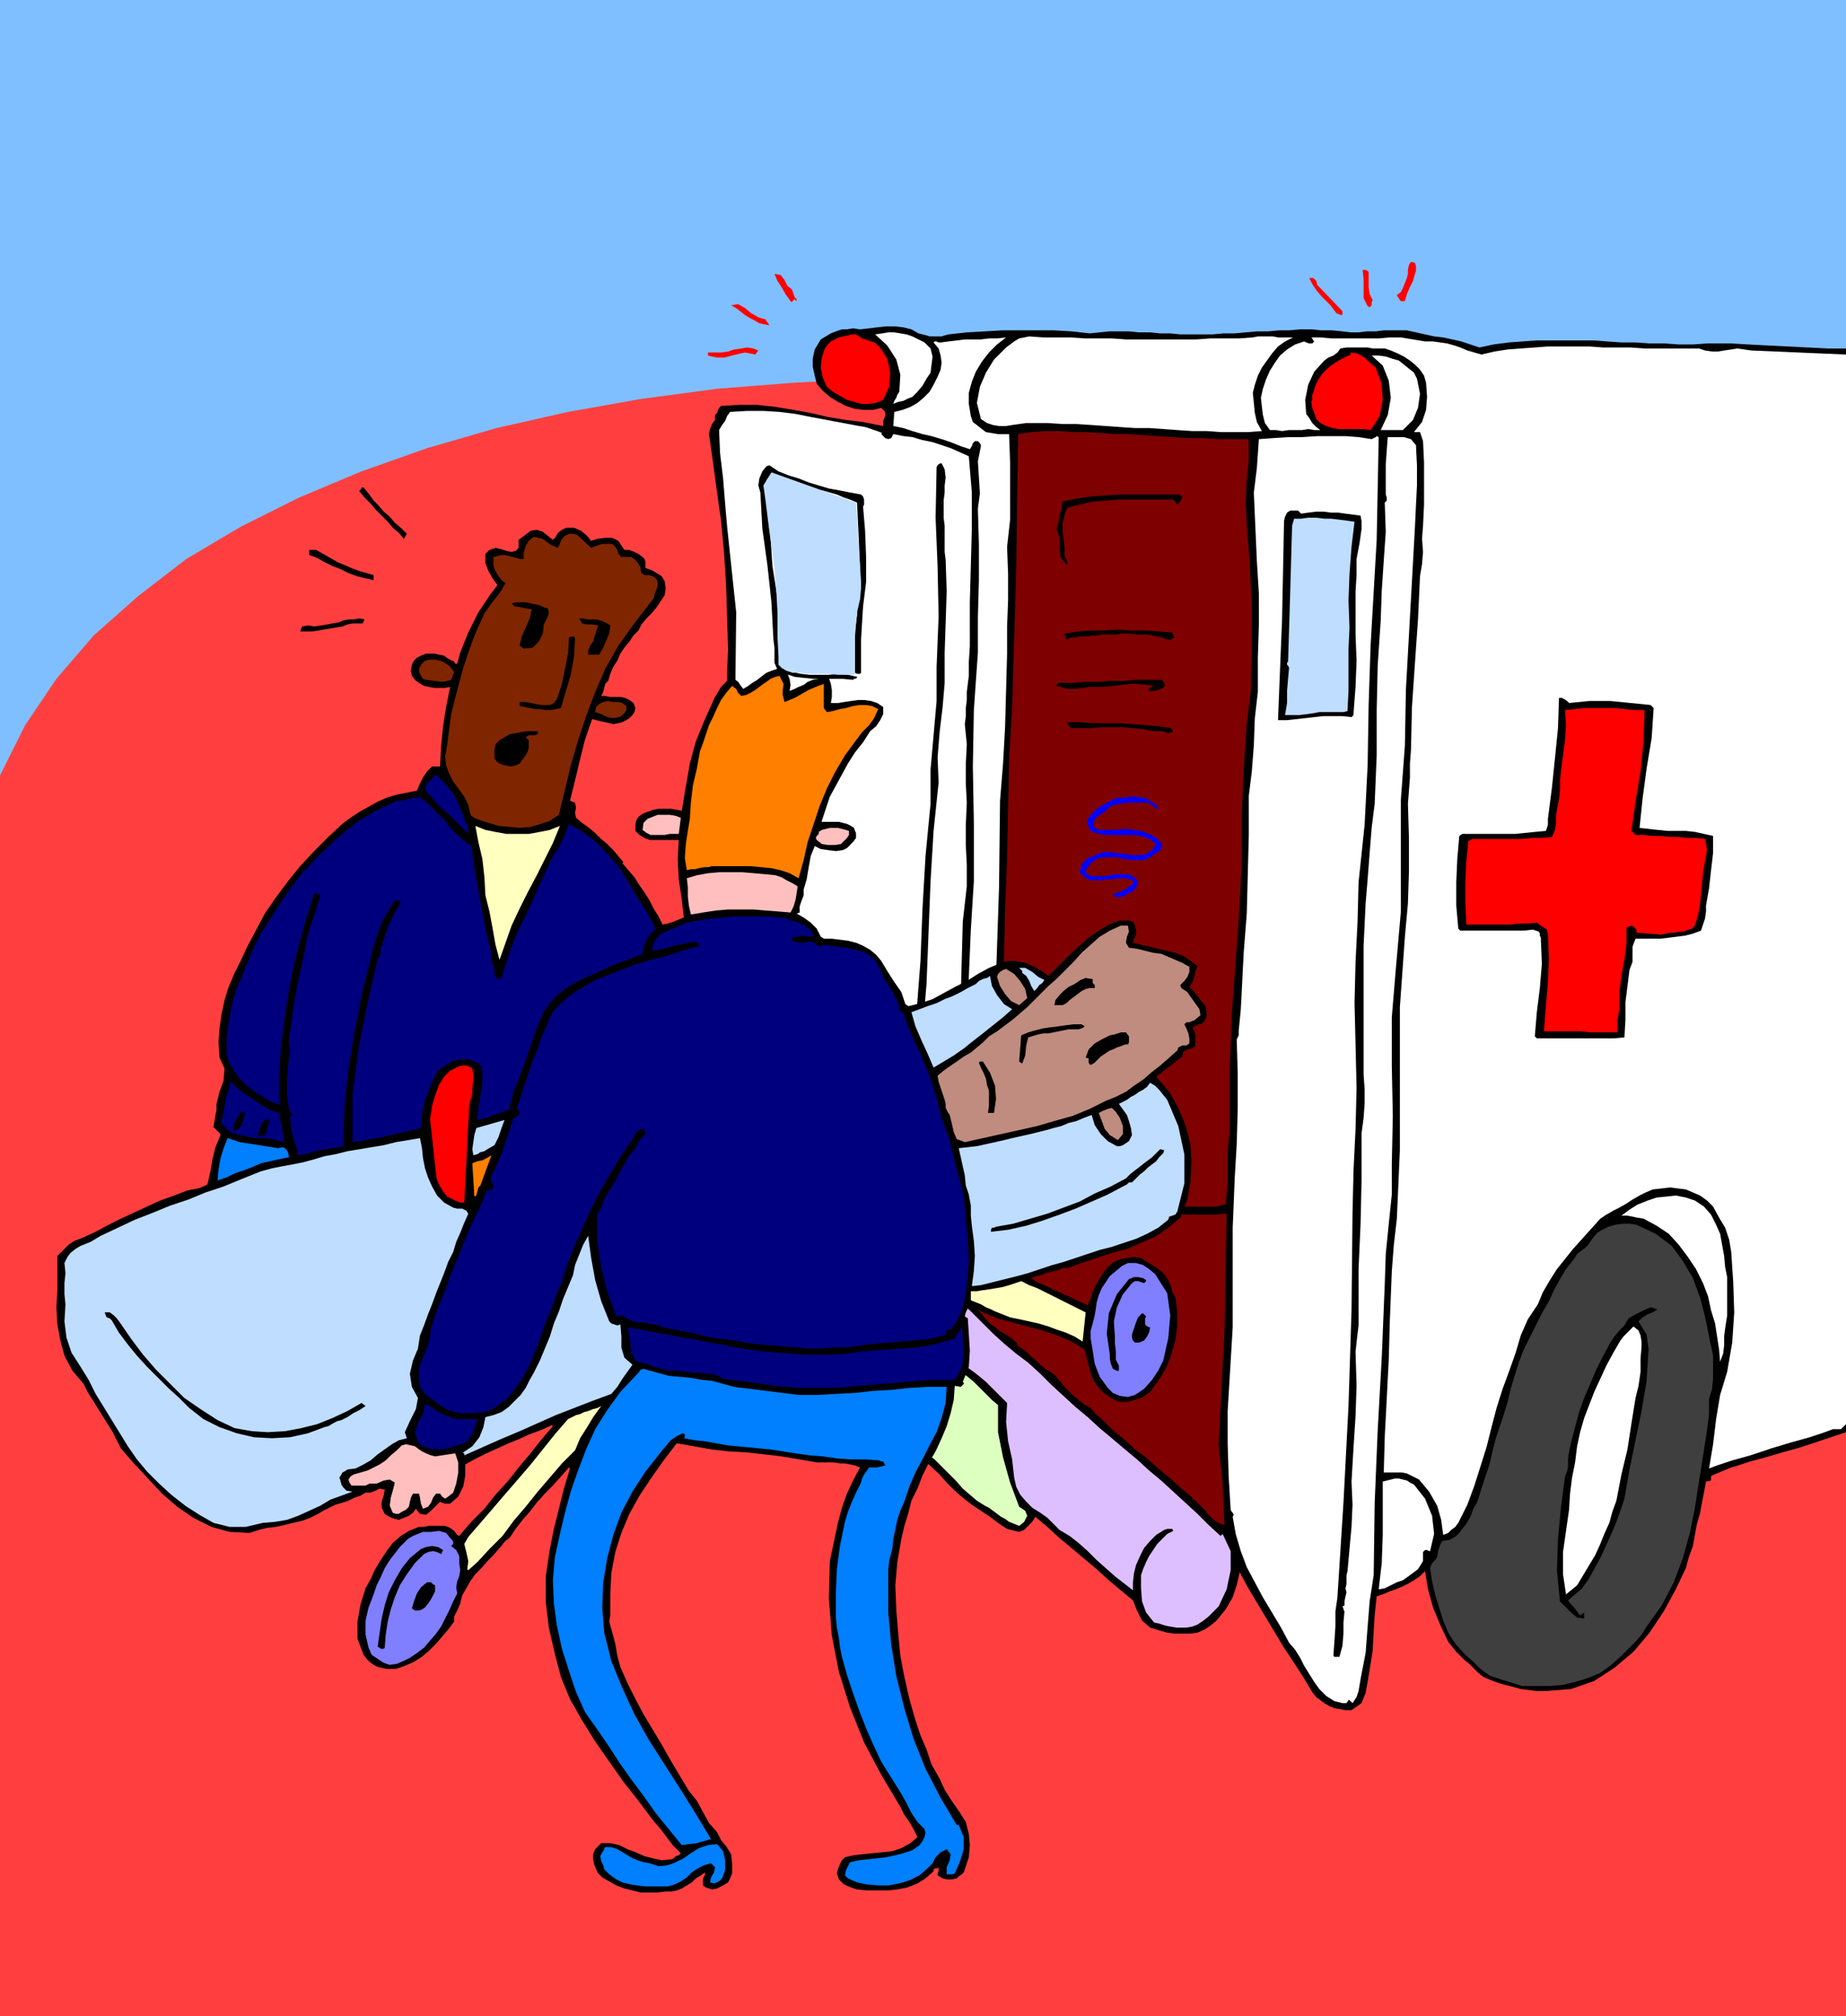 <svg xmlns="http://www.w3.org/2000/svg" width="1.833in" height="2.002in" fill-rule="evenodd" stroke-linecap="round" preserveAspectRatio="none" viewBox="0 0 1833 2002"><style>.brush0{fill:#fff}.pen1{stroke:none}.brush4{fill:#000}.brush6{fill:red}.brush7{fill:#bfddff}.brush11{fill:#bf8c7f}.brush12{fill:#7f7fff}.brush14{fill:#ffffbf}.brush15{fill:#00007f}.brush16{fill:#007fff}.brush17{fill:#ff7f00}.brush18{fill:#ffbfbf}.brush19{fill:#7f2600}</style><path d="M1833 2002V0H0v2002h1833z" class="pen1" style="fill:#7fbfff"/><path d="M1833 2002V770l-18-46-26-43-32-40-38-37-44-35-50-32-54-29-59-27-62-23-66-21-69-17-71-15-74-12-75-9-76-5-77-3h-77l-77 4-76 6-75 10-73 13-71 16-69 20-65 23-62 26-58 29-54 32-48 37-44 39-37 43-31 46-25 50v1232h1833z" class="pen1" style="fill:#ff3f3f"/><path d="M1833 346h-18l-20-1-20-1-20-1-19-1-17-1h-24l-14 1h-14l-14-1h-15l-14-1h-14l-14-1-14-1h-56l-14 1-14 1-15 2-14 3-9-3-9-3-9-2-9-2-9-1-9-2-9-2-9-2h-23l-8 1h-9l-8 1h-8l-8-1-10-1h-11l-10-1h-11l-11 1h-10l-11 1h-11l-11 1-11 1h-11l-11 1h-32l-10-1h-10l-10-1h-11l-10-1h-20l-9 1-10 1-18-2-17-1h-52l-17 1-18 1-18 2-4 1-3 1h-12l-3-1-4-1-4-1-7-4-8-2-9-1h-8l-9 1-8 1-9 1-7-1-6 1h-5l-6 2-5 2-5 3-5 3-3 5-3 5-2 9v8l2 9 2 8 6 7 7 6 8 5 8 4 9 3 9 1h9l8-2 4 4v4l-2 5v5l-5-1-5-1-5-1-5-1-17-2-18-3-17-4-17-3-18-3-18-2h-18l-18 1-2 2-1 2-1 3-2 2v5l-3 4-2 5-1 5 3 21 3 22 3 22 3 21 3 32 2 32 1 32 1 32-1 21v42l-1 20-1 47-1 46 1 45 3 45v64l1 66v66l-4 64 2 3 2 2 1 3 1 3 2 4 3 3 4 2 4 1h28l14 1 15 1 14 1h14l14 1 14 1v3l-4-2h-5l-4 2-4 3-7 4-4 8-3 9-3 8-1 11v11l2 11 2 11 4 11 5 10 7 10 8 8 5 5 6 5 6 5 6 4 6 4 7 4 6 4 6 4 1 22 1 22 3 21 4 20 31 29 7 8 8 8 8 7 9 7 9 6 9 6 8 6 9 6 12 3 5-2 4-4 4-4 3-5 12 10 12 11 12 10 13 11 12 10 12 11 12 10 12 10 4 10 5 10 8 7 10 3 7 2 7 1h16l7-1 7-3 6-4 6-5 9-11 7-12 4-12 3-13 8 15 9 15 9 15 9 15 9 15 10 15 9 14 9 15 4 5 4 3 4 3 5 3 5 2 6 1 5 1h6l10-7 4-10 2-11 2-12 3-19 1-18 1-17 2-19 6-2 7-3 6-2 7-3 6-3 5-3 6-4 5-5 3 18 5 18 7 17 8 17 4 5 4 5 4 4 4 4 5 4 4 4 5 5 5 4 7 3 8 3 7 2 8 2 7 2 8 1 8 1h9l25-2 23-8 20-13 19-16 16-19 14-21 12-22 10-21 3-11 4-11 2-11 2-11 3-10 2-11 2-10 2-11 5-1v-4l1-1 19-8 7-2 12-4 15-4 17-5 18-5 18-6 15-5 12-4V346z" class="pen1 brush4"/><path d="m1833 352-94-4-7-1-7-1-6 1-7 1-6 1h-6l-7-1-6-2h-54l-14-1h-27l-14-1h-41l-13 1-14 1-13 1-13 2-13 3-7-2-7-2-7-3-6-2-7-2-7-1-7-1h-8l-6-1-6-1-6-1-6-1h-11l-11 1h-47l-11-1h-10 1l1 1 1 2 1 1-2 2h-3l-3-1-2-1-9 3-8 5-7 6-5 7-5 8-4 9-3 9-2 9 1 9 1 8 2 8 5 7h6l6 1 7-1h13l6-1 6 1h6l-4-3-4-4-3-5-3-4-1-14 3-15 6-13 10-11 4-3 5-2 4-3 3-4 6-1h21l5 1h12l6 2 7 3 6 3 6 4 5 4 5 5 4 6 2 7 1 14-1 13-4 12-8 10h6l1 3 1 3 1 3 1 21v42l-1 21-1 13 1 13-1 12-2 12-2 43-3 43-3 44-1 43-1 13v14l-1 13-1 13 1 34v33l-1 32-3 33-5 70v142l-3 68-3 26-2 26-1 25-1 25-1 37-2 39-2 38-1 36h18l5 1 4 2 4 2 4 2 10 12 8 14 4 14 2 15 5-2 3-3 4-3 3-4 9-18 7-19 6-19 6-19 5-20 5-19 6-19 7-19 6-17 5-17 7-16 10-15 5-12 7-12 7-11 8-10 8-10 9-10 9-10 9-10 6-4 7-4 6-3 7-4 6-4 7-4 6-3 7-3 9-1 8-1 8 1 8 1 7 3 7 3 7 5 6 6 6 11 6 10 4 12 2 12 2 30 1 30-2 30-5 29-7 23-4 24-3 25-4 24 8-3 15-5 18-5 21-7 20-6 18-5 15-5 8-3h8l1-1 2-2 1-1 1-1V352z" class="pen1 brush0"/><path d="m1713 1319-1 8v9l-1 8-3 8-1-12-2-13-2-13-4-13-3-14-5-13-7-14-8-12-9-12-10-11-12-8-13-7-6-1-5-1-5-1h-6l8-6 8-5 10-4 9-3 10-1 9-1 10 2 9 3 9 6 7 8 5 10 4 9 2 11 2 11 1 11 2 10v38l-2 13z" class="pen1 brush0"/><path d="M1694 899v6l-1 7-2 6-2 6-8 3-8 2-8 1-8 1-8 1h-25l-3 8v15l-3 8-2 16-2 16v17l-1 18-11 1h-76l-2-2 2-24 3-24 2-24-1-24v-2l-1-2v-2l-1-2-6-2-9 1h-63l-2-2-2-23v-23l1-23 2-23 3-2h52l10-1 10-1 11-1 1-3 1-3v-6l4-31 3-29 3-30 1-30h3l2 1 3 2 2 2 10-1 10-1h21l10 1 10 1 10 1 10 1 3 3-2 30-5 30-4 30-3 29 9 1 9 1 10 1h18l9 1 9 2 9 2v17l-2 17-2 18-3 17z" class="pen1 brush4"/><path d="M1697 1389v15l-1 8-1 8-4 26-4 25-4 26-5 25-7 25-9 24-12 23-15 21-5 8-6 7-7 7-7 7-10 9-11 8-12 5-13 4-13 3-13 1h-27l-6-2-6-2-7-2-6-2-6-2-6-4-5-4-5-5-10-9-9-10-7-11-5-12-4-13-4-13-3-13-2-13 1-3 2-3 2-2 2-3 1-6 2-6 2-4 7-1 4-2 3-2 3-3 2-3 5-6 4-7 3-8 4-7 4-13 4-12 4-12 3-13 3-12 4-12 4-12 4-13 3-13 4-13 4-13 5-13 6-12 6-12 6-12 7-12 5-11 6-11 6-10 8-10 3-5 4-3 4-3 3-3 4-6 5-6 5-3 6-3 7-2 7-1h7l7 1 19 9 16 12 11 15 10 17 7 19 5 19 4 20 4 19v23l-1 10-3 10z" class="pen1" style="fill:#3f3f3f"/><path d="m1683 919-3 3-4 1-4 2h-4l-5 1h-4l-5 1-4 1-25-2v-3l-1-1-2-2-2-1-5 2v16l-2 16-3 16-2 16v17l-1 5-1 6v12h-27l-9-1h-37l2-25 2-24 1-23-1-25-1-4-3-2-3-2-4-3-9 1h-9l-9 1h-43l-1-21v-21l1-21 2-20 4-2h49l10-1h10l10-1 3-7 1-6v-7l1-7 2-10 1-10v-9l1-10 2-15 2-15 1-15-1-15 10-1 10-1h29l10 1 10 1h10l-1 31-3 30-5 30-4 29 4 4h8l9 1h8l9 1h8l9 1h9l9 1 2 11-2 11-2 12-1 11-1 10-1 10-2 11-3 10z" class="pen1 brush6"/><path d="m1627 1312 8 13 2 15-1 15-1 16-5 30-6 29-6 29-5 29-4 12-4 11-5 12-5 11-5 11-6 11-6 11-7 10-14 12 3 4 3 3 3 4 3 4 4-3v6l-7-1-6-5-6-6-5-5-3-31 1-31 3-31 4-31 2-5 1-4v-10l3-15 4-15 4-15 5-14 6-14 6-14 7-14 7-13 4-6 5-6 5-5 4-7 7-4 8-4 7-3 7 2-5 3-5 2-5 3-4 4z" class="pen1 brush4"/><path d="m1624 1388-4 25-4 26-6 25-5 26-4 11-3 11-5 11-4 10-5 11-6 10-6 10-6 10-11 9-3-20v-22l3-21 3-21 1-16 2-16 3-15 2-16 3-14 4-14 5-13 5-13 6-13 6-13 7-13 7-12 3-4 3-3 3-3 4-4 5 4 2 5 1 6v5l-1 12v13l-2 14-3 12zm-204 152h-1l-2-1h-2l-2 2v9l-5 8-8 6-7 5-6 2-6 3-6 3-6 1 3-26 1-28v-53l4-1 4-1 4-1h4l4 1 4 1 3 2 4 2 11 14 7 17 2 18-4 17zm-27-1113h-22l7-15 3-17-2-17-6-15-11-10h7l7 1 6 2 7 2 5 4 5 4 5 4 3 6 3 15-2 14-5 12-10 10zm12 96-3 54-3 54-3 54-1 55-4 54v111l-5 57-4 48v49l1 49-1 48v30l-3 29-3 30-1 30-3 73-4 72-3 72-1 72-4 26-2 25-2 26-5 26-1 6-1 6-2 6-4 6-1-1-1-1-1-1h-1l-2 3h-4l-4-1-4-1-8-5-7-7-5-7-5-8-5-8-4-8-5-8-6-7-8-15-9-15-9-15-8-15-8-15-6-16-5-17-3-17 1-2-1-2-1-1-1-2-2-33-1-33v-32l2-33 3-50v-99l2-49 2-34 1-35v-35l-1-34 1-2 1-2v-5l2-20 1-19 1-20 1-19 3-38 1-39 1-39v-39l3-24 2-26 1-27 3-26v-34l1-32v-32l-2-32-1-23-1-22-1-23 3-24 2-29 14-1 15-1h14l15-1h28l13 1 13 2 2-1 2-1 1-1 2 1-1 51-1 51-3 52-3 52-2 60-1 60-3 59-6 57-1 39-2 40-1 41 1 41 1 43-1 41-2 41-1 42-1 97-3 95-5 96-6 94-2 14v15l-1 15-1 14 1 1h5l3-11 1-12v-11l1-11-1-2v-1l-1-2 2-1v-4l1-5 1-4-1-4 1-4v-9l1-4 2-22 2-22 1-22-1-23 2-34 2-31 1-30-1-34 1-9 1-9 1-8v-56l2-45 1-45v-45l2-15 1-14v-15l-1-14V939l2-42 2-24 2-26 2-25 3-24 2-48v-45l1-44 3-45 1-29 2-30 2-29-1-29 2-2v-3l-1-3v-30l1-14 1-13h16l7 2 5 6 1 20v20l-1 20-1 21z" class="pen1 brush0"/><path d="M1395 299h-4l-1-1-1-2-1-1-1-2 4-3 2-4 2-5 2-5 1-4v-4l1-5 2-3 4 1 1 3v5l-1 3-2 7-3 6-3 7-2 7zm-34 128-7-1h-25l-6-1-6-2-6-3-4-4-2-6-2-5-1-6 1-2v-5l1-2 2-7 3-6 4-6 5-5 5-4 6-4 6-3 6-3v-2l7 1 7 4 5 5 6 5 6 16 1 16-3 16-9 14zm-3-123-4-8v-19l-1-9h3l2 1 1 1v15l1 7 3 6-1 2v3l-2 2-2-1z" class="pen1 brush6"/><path d="M1346 603v27l1 26-1 26-2 26v2l-1 1-1 1-9-1h-19l-9 1-9 1-9 1-9 1h-9l2-50 2-49 1-49 1-50 1-4 2-4 3-2h8l2 2 1 1 7-1 8-1h7l8 1h7l7 1 8 1 7 1 1 6v7l-1 7-1 7-3 16v16l-1 16v16z" class="pen1 brush4"/><path d="m1340 623-1 21v42l-1 20-4 1h-24l-5 1-7 1-8 1h-14l2-12v-12l1-12 1-11-1-2-1-1v-2l1-1 1-32 1-33 1-35 1-35 2-7h7l7-1h8l8 1h7l8 1 8 1 7 1-3 25-2 27-1 26 1 27z" class="pen1 brush7"/><path d="m1332 313-5-2-3-4-3-4-4-4-5-5-5-6-4-6-3-6h4l3 3 1 4 3 3 22 23v3l-1 1z" class="pen1 brush6"/><path d="m1244 390 1 10 1 10 2 9 5 9-14 1h-27l-14-1h-14l-15-1-14-1-14-1h-14l-15-1-14-1-14-1-15-1h-14l-15-1h-21l-7 1-7 1-6 1h-7l-6-1-6-2-6-4-4-16 3-16 6-14 8-13 4-4 4-4 4-4 4-3 4-3 5-3 5-1 5-1 14 1h27l14 1h27l14 1h70l14-1h28l14-1 5-1h15l5 1h15l-8 4-7 5-6 7-5 7-5 7-4 8-3 9-2 8z" class="pen1 brush0"/><path d="m1238 719-3 44-2 45v45l-2 45-4 56-4 55-2 55v59l-2 19v35l-2 19-5 1-5 1h-66l-10-1h-70l-11 1h-10l-10 1-11 1-11 1v2l1 2 1 1 2 1 13-2 13-2 13-1 13-1h13l12 1h13l13 1h13l13 1 12 1h13l13 1h26l13-1-1 59-1 56-3 57-3 57 2 19 2 20 1 21 1 20-4-1-4-2-4-3-4-4-3-4-4-4-4-4-3-3h-2v-2l-12-10-11-10-11-9-11-10-12-9-11-10-11-9-11-11-6-5-5-6-7-4-6-5-6-5-6-6-5-6-5-6-5-4-5-3-5-4-4-4-5-4-4-4-5-4-5-3v-2l-4-4-4-3-5-3-5-3-5-4-4-3-4-4-4-5-20-22 4 1h5l4-1h4l4-1 4-2 4-2 3-3 1-45 2-46 1-46 2-45 1-47 1-47 2-47 1-48 2-50 1-50 1-50 3-51 2-68 2-68 1-69 1-67 13-2 14-1h14l14 1h13l14 1 14 1h13l14 1 15 1 15 1 15 1h15l16 1h30v21l-2 20-1 21 1 21 3 41 2 41v42l-1 43-4 33z" class="pen1" style="fill:#7f0000"/><path d="m1189 1613-5 2-6 1h-10l-6-1-5-1-6-2-5-1-8-10-4-11-1-13v-13l2-6 3-7 3-6 4-6 4-6 5-5 5-5 6-3-1-2h-5l-3 1-8 5-6 6-6 7-4 8-4 9-2 8-1 9v8l-9-7-9-7-9-8-9-8-9-9-9-8-9-7-10-6-6-6-6-6-7-5-8-5-6-6-6-7-4-8-2-9-2-18-4-18-2-19 1-19-6-6-5-5-5-5-5-5-6-5-5-4-7-5-6-4v-1h1v-1h1l-4-3-3-3-4-3-4-3-4-3-4-3-4-3-3-3-1 1v-1l-2-2-1-1-1-1h-2l-6-5-6-5-7-5-6-5-7-5-7-4-8-3-7-3h-4l-1 1-1 2 6 4 7 3 7 4 7 4v2l1 2 1 1 2 26-5-4-4-5-4-3-5 2-7-4-6-5-6-6-6-6-5-6-4-7-4-7-3-7-2-3-1-5-1-4-1-4-2-12v-14l2-13 5-12 5-3 4-3 4-2 6 3 31 24h2l6 4 6 5 6 6 5 5 6 6 6 5 6 5 7 4 11 9 10 11 11 10 11 11 11 11 11 10 12 10 12 9 12 11 11 11 12 11 12 11 12 10 12 11 12 10 13 11 12 10 12 11 12 10 12 11 12 11 12 11 11 11 12 11 2-2 8 17v19l-4 19-8 17-5 5-5 5-5 4-6 4z" class="pen1" style="fill:#ddbfff"/><path d="m1169 501-4-5h-54l-13 1-13 1-13 3-12 3-2 4-1 4-1 4-1 3v8l1 8 1 9v8l1 2 1 2 1 3-1 2-6-8-1-9v-10l-3-9 2-6 1-7 2-7 1-7 14-3 14-2 14-1 15-1h59l3 2-1 3-2 3-2 2zm-10 134-5-2-5-1-5-1-5-1h-11l-5-1h-10l-4 1h-15l-5 1h-5l-4 1h-9l-4 1h-4l-1 1h-1l-1 1h-1l-1-2v-1l-1-2v-1l13-2 13-1h13l14-1 13 1h14l14 1 13 1 2 5-2 1-1 1h-4zm-2 92-2-1h-10l-10-2-10-1-11-1h-21l-10 1h-20l-1-2-1-1-1-2-1-1h13l13 1h26l13 1 13 1 13 1 13 2 2 3-2 1-3 1-3-1zm-11-41h-6l1-2 1-1 2-1 2-1-8-1-8-1h-8l-8 1-9 1-8 1h-16l-4 1h-4l-4 1h-8l-4-1-4-1-4-1v-1l1-1 1-1h14l13-1h12l13-1h13l12-1h26l3 5-2 3-5 2-4 1z" class="pen1 brush4"/><path d="m1012 1515-5-2-5-2-4-3-4-2-4-3-4-3-4-3-4-2-8-5-7-6-7-6-7-8-7-7-7-7-7-7-8-6-1-4-4-3-3-2-2-4-4-14-1-15-1-16-2-15-1-13-2-14-1-14 1-13 43 33-1 1-1 1v2l7 4 7 5 7 5 6 5 6 6 6 6 6 6 6 5v27l5 25 7 25 9 24 6 4 2 5-3 6-5 4z" class="pen1" style="fill:#ddffbf"/><path d="m1000 649-1 36-1 37-2 36-3 37-1 86-3 89-4 91-3 91-1 30 1 31-1 31-2 30-5 2-4 1-5 1-4-3h-5l-3-1-3-3-1-4v-32l-1-17v-15h2l1-2 1-1-5-5 2-32 3-33 3-32 2-33 3-47 2-48 2-47 3-48v-58l-1-56 1-56 4-57v-35l1-37v-36l-1-35 2-15-1-16-1-16 3-15v-1l-1-2-1-1-1-1h-3l-2 2-1 3-2 3-9-3-10-4-9-3-10-3-9-2-10-3-9-3-10-2 1-14 8-2 8-3 7-4 6-5 6-6 4-7 4-8 3-7 1-7-1-7-2-7-5-6 1-1h2l2 1h2l8-1 8-1 8-1h16l8-1h8l9-1-9 7-8 8-7 9-6 10-4 10-3 11v11l2 12 2 6 4 3 5 4 4 3 6 1 6 1h11l1 28v57l-3 27 1 27v26l-1 26v27z" class="pen1 brush0"/><path d="M963 627v15l-1 15v14l-2 16v8l-1 8v8l-1 8 2 20-1 20v19l1 19-1 22v20l1 20v21l-4 35-1 37-1 37-2 36-2 37-2 38-3 37-4 35-1 7 1 10-3 7-8 2-20-2v-20l1-18 2-18 3-20 1-36v-71l3-36 2-51 2-51 3-50 5-48-1-25 2-25 3-25 2-24v-30l1-30 1-31-1-31-1-8v-26l-1-8v-17l1-8v-7l1-8-1-8-3-6h-1l-2 1-1 1-1 2-1 50 2 49 1 49-2 50v34l-3 34-3 34v34l-5 52-3 52-2 52-4 52v45l-1 47-3 46-4 45v8l-6-1-5-1-6-1h-5l-5-1-6-1-5-1h-31l-9-1h-8l-9-1-8-1-8-2h-7l-7 1h-27l-7-1-7-1-3-5 1-7v-4l-6-1 2-22 1-44v-44l-1-45-1-45 1-1v-24l1-26-1-26-4-25h1v-84l3-86 1-88-9-85-2-23-2-25-3-25-1-23 3-5 3-4 2-5 3-4 17-1h16l16 1 16 2 15 3 16 3 16 3 16 3 6 1 6 2 6 2 5 2-1 1 2 2 2 2 3 1 3-1 2-4 10 2 9 1 10 3 10 2 9 3 9 3 9 4 9 4 3 36v36l-1 37-1 36v29zm-21 643-5-4-6-4-5-4-6-4h1l-7-7-6-6-8-6-7-6-7-5-8-5-7-6-8-5-1-2v-5l-1-2h17l6 1h6l5 2 6 2 5 3 1-1h2l1-2v-2l4 1h3l4 1h19l1 16 1 17 1 16-1 17zm-36-876-5 2-4 2-5 1-5 2 1-3 2-3 1-3 2-3 1-17-4-15-9-14-12-11 7-1 6-1h6l6 1 6 1 6 2 6 3 6 3 6 6 2 8-1 8-1 8-4 6-4 7-5 6-5 5z" class="pen1 brush0"/><path d="m877 397-7 3-7 1h-8l-7-2-7-2-7-4-7-4-6-5-4-9-2-10 1-10 3-9 3-4 3-3 4-2 4-2 4-1 5-1 4-1h4l6 4 6 2 6 2 5 4 8 12 3 14-1 14-6 13z" class="pen1 brush6"/><path d="m857 602-1 16-1 17v33l-1 1h-3l-2-1v-42l2-15v-6l1-7 1-6 1-7v-21l-1-22-1-22-1-21-7-3-6-2-7-3-7-2-7-2-6-1-7-2-7-2-31-12-5 7v8l1 9v8l1 15 2 15 1 15 1 15 3 19 3 20 1 20 1 20v16l2 5 9 5 9 2 9 1h19l10-1 9 1 9 2v1l-2 1h-1l-1 1-10-1h-29l-10-1-9-1-9-3-8-4-3-7v-15l-1-8-2-37-4-37-5-36-2-36-2-7 1-7 3-7 4-5 3-1 3 2 3 2 3 2 10 4 10 3 10 4 10 3 10 3 11 2 10 2 11 2 2 2 1 3v5l-1 2 2 24 1 26v25l-3 24z" class="pen1 brush4"/><path d="m789 297-1 1-1 1-1 1-1-1-5-7-4-7-4-6-3-7 6 1 4 5 3 6 4 3 1 2 1 3 1 3 2 2v2l-2-2zm-25 26-5-1-5-1-5-3-4-2-5-3-5-4-4-3-5-3 7-1 7 4 6 5 7 4 3 1 4 1 2 3 2 3zm-29 28-4 1-4 1-4 1-4 1h-7l-5-1-4-1v-3h13l7-1 6-2 7-1 6-1 6 1 5 2-3 4-5-1-5-1-5 1z" class="pen1 brush6"/><path d="m766 469-8 13 2 14 4 32 5 36 2 25 1 19v24l1 20v8l1 1 3 3 4 2 6 2h6l8 1h21l10 1h17v-38l1-13 1-11 3-13 1-11v-7l-1-14-2-27-1-25-1-12-84-30z" class="pen1 brush7"/><path d="M1192 1017h-2l-2 1-2 1-2 1 2 4 1 5v9l-3 3-5 1-4 2-1 5-26 20 13 15 9 16 7 17 5 19 1 18-1 19-3 18-7 18-12 10-13 9-14 6-14 6-15 4-15 5-15 5-14 5h-5l-4 2-4 1-4 1-5 1-4 2-5 1-5 2 4 3 4 2 5 2 4 2 39 18 3-7 2-6 3-7 4-7 4-6 4-5 6-5 7-3 6-1 7-1 7 1 6 4 5 3 5 3 5 4 4 5 3 5 2 5 1 5 3 5 2 14v15l-2 14-4 14-3 8-3 7-5 8-5 7-5 7-7 5-8 3-8 2h-5l-5-1-4-2-5-3-4-3-4-4-3-4-3-4-3-8-2-7-2-8-2-8-13-8-14-6-15-5-15-4-15-4-15-4-14-6-14-7-1 3-2 4-1 4 3 2 1 16 1 16-1 16-6 15 1 1v1l-2 2-1 1-6-1-1 14-3 13-4 13-5 12-6 13-7 12-6 12-5 13-6 12-3 12-4 13-3 13-4 23-2 23 1 25 2 24 2 21 4 21 5 22 6 21 5 15 6 14 5 15 8 14 5 11 7 11 7 10 7 11 3 12 1 11-1 12-4 12-1 3-2 2-3 2-2 2-5 1h-5l-4-1-5-3v-2l1-2v-4l-1 1h-2l-2 1v2l-8 7-8 5-10 4-10 2-10 1h-20l-10-1-6-2-7-3-5-5-2-6 1-4 2-5 2-4 3-3 9-2 9-1 10-1 10-1 9-1 9-3 9-5 7-6-4-8-4-7-5-7-4-8-19-32-17-32-14-35-11-35-7-36-3-37 1-37 8-38 4-15 5-14 6-13 7-13-5-2-5-1-5-1h-5l-6-1h-17l-17-3-18-3-17-2-18-2-18-1-17-2-17-3-17-3-13 17-12 17-12 18-10 18-8 19-6 19-4 21-1 21v21l-1 6 3 11 3 11 2 12 3 11 7 16 8 16 8 15 9 15 9 15 9 16 9 15 9 15 8 10 6 11 6 11 8 9 4 8 5 6 5 8 1 9v10l-2 5-2 4-5 3-6 3-5 1-6-2-3-2v-6l1-3 1-1v-3l-4 3-5 3-4 4-5 3-5 3-5 2-5 1h-6l-8 1h-17l-8-2-8-2-8-3-7-4-7-4-4-4-2-4-2-5-1-5v-5l2-5 3-3 3-3h9l9 2 8 4 8 3 9 4 8 2 9 2 10-1 2-1 2-2 3-1 2-2-8-8-6-8-6-8-7-8-15-20-15-19-14-20-14-20-13-21-12-21-9-22-6-23-6-26-3-25v-26l4-27 4-20 5-20 5-20 6-20-1-1-8 9-8 9-8 8-8 9-7 9-7 8-7 9-6 9-3 2-3 3-2 3-2 2-6 7-6 6-6 7-6 6-5 7-4 7-4 7-2 8-2 5-2 4-2 4v5l-6 8-6 7-6 7-7 7-7 6-8 5-9 4-9 3h-9l-5-1-4-1-4-2-4-3-3-3-3-4-6-16v-17l3-17 5-16 5-9 4-9 6-10 6-9 6-8 8-7 8-5 10-4h5l5-1h16l5 2 4 3 3 4 2 1 12-14 13-13 11-14 12-13 11-14 11-13 11-14 12-14-1-1-11 5-11 4-11 5-10 4-11 5-11 5-10 5-11 6v11l-2 11-5 10-8 7h-5l-3-1-2-1-5 5-4 4-5 4-6-1-4-5-3 4-4 3-5 2-5 2-4-1-3-1-4-2-3-2-3-6v-6l2-6 1-6-5-1-4 2-5 2h-5l-5 3-6 2-6 3-6 2-7 2-6 3-6 3-5 3-8 4-8 3-9 2-8 2-9 2-9 1-8 2-9 3-20-1-18-5-18-9-16-11-15-13-14-15-14-15-13-15-4-8-4-8-5-8-5-8-5-8-5-8-5-8-4-8-11-13-8-15-4-15-3-16-1-17 1-17v-34l5-5 6-6 6-4 8-3 13-6 13-7 12-6 13-6 13-6 13-6 14-5 13-5 5-1 6-1 5-2 4-2 3-13 2-12 3-12 5-12-1-2-2-2-2-2-2-2 1-6 1-6 1-5v-6l3-12 4-11 1-12-5-11-1-15 1-14 2-14 3-14 4-13 6-14 6-12 6-13 9-17 9-17 11-16 12-16 12-15 14-15 14-14 14-13 8-6 9-6 9-5 9-5 9-4 10-3 10-2 10-2 3-7 3-6 4-6 5-5h8l1-20 2-20 3-19 4-20-5 1h-11l-5-1-5-1-5-3-4-3-3-4-1-5 1-6 2-4 3-3 4-2 5-2h9l4 1 5 1 4 3 4 2h1l1 1 1 2h2l3-11 4-10 4-10 5-10 5-10 6-9 6-9 7-9-5-7-4-7-3-8v-9l4-4 6-2 5 1 6 2 5 1 4-1 3-3v-8l12-9 6-1 6 2 5 4 5 4 3-3 2-4 4-3 4-2h8l7 3 6 5 4 5 6-2 8-1h7l6 3 6 9h5l5 2 4 2 4 3 2 2 1 3v6l6 2 5 3 5 3 3 5 1 7-1 7-4 6-4 6-5 6-5 5-5 6-3 6-5 5-4 6-5 6-4 6-3 7-4 6-3 7-2 7-3 3-1 4-1 4-2 4h4l5 1h10l5 1 4 2 4 3 2 5-1 4-2 3-3 3-3 2-4 2-4 1-5 1-4-1-4-1-5-1-4-1-4-1-7 20-5 20-5 21-5 20 5 2 1 5-1 5 1 5 6 5 7 5 6 5 6 6 6 5 6 6 5 6 5 6-1 1 6 7 6 7 5 8 5 7 5 8 4 8 5 8 4 8 5-1 6-2 5-2 5-2-2-18-3-20-1-20 1-19h-29l-5-2-5-3-4-4v-7l1-4 2-3 4-3 5-2 6-2 5-1h12l6 1 5 1 4-24 4-23 6-22 9-22 5-11 5-11 6-10 8-8h5l4 3 2 3 3 4 5-3 4-3 5-3 5-4 4-3 5-2 6-2h6l4 5 2 5 1 6-1 6 5-2 4-2 5-2 4-3 5-2 5-1 6-1h5l2 6 1 6v7l-1 6h7l6-1 7-1 7-1h6l7 1 6 2 6 4v7l-3 6-4 6-6 5-7 11-8 10-7 11-6 11-6 11-6 11-4 12-4 12v1h17l4 1 4 1 4 2 3 2 1 3 1 2v5l-3 4-3 3-3 3-4 2-7 1-8-1-7-1-6-3-4 10-2 11-2 12-3 10v6l-2 5-2 6v6l-3 1 7 4 7 5 6 6 4 8 3 2h8l8 1 8 1 8 2 7 3 7 4 6 5 5 6 6 10 7 11 7 10 4 12 3 2 12-3 12-4 11-6 11-6 12-6 11-7 11-6 12-5 7-2h6l6 1 6 1 6 3 6 3 5 3 5 4 8-8 8-8 8-8 9-8 8-7 9-6 10-6 10-4h10l4 1 2 4 1 4v5l-2 4-1 4 8 2 9 2 8 2 9 2 8 2 8 3 7 5 7 5-2 5-1 6-2 5-3 5 4 4 4 5 4 5 4 5 1 5v5l-2 5-4 3z" class="pen1 brush4"/><path d="m1186 1013-3 1-2 1h-3l-2 2 2 4 2 5 1 5v5l-3 2h-4l-4 2-1 3-9 8-8 7-9 7-8 7-9 6-8 6-10 5-10 4-16 8-17 7-18 5-17 5-18 4-18 4-18 4-18 4-8-3-3-7-2-9-2-8-2-3-2-4v-4l-1-4-2-6-2-6-2-6-1-6 6-5 7-5 6-4 7-5 7-4 6-5 6-5 6-6 8-5 8-6 8-6 7-6 7-6 7-7 7-7 7-7 8-7 9-9 8-8 8-9 9-8 9-8 10-6 11-5h7l1 6-2 5-1 6 3 5 8 1 8 2 8 2 8 1 7 3 7 3 7 3 7 4v5l-2 5-3 4-4 4 1 3 3 2 3 2 2 3 5 7 5 7 1 6-6 5z" class="pen1 brush11"/><path d="m1169 1203-2 3-3 1-3 1-1 3-10 8-11 6-11 5-12 4-12 4-12 3-12 4-12 4-12 4-11 3-12 4-12 4-11 3-12 3-12 3-12 3-9 1 2-15 1-15-1-15-2-15-1-10v-10l-2-11-3-9-1-10-2-9-2-9-2-9 9-1 9-1 9-2 9-2 9-2 8-2 9-2 9-2 8-2 8-2 7-2 8-2 7-3 8-2 7-3 8-3 3 10 6 9 7 7 9 5h3l3-1 3-2 3-2 3-6-1-7-2-7-2-6-8-11 4-2 4-2 4-3 4-2 4-3 4-2 4-3 3-4 5 3 4 4 4 5 4 5 11 26 6 28v29l-7 28z" class="pen1 brush7"/><path d="m1127 1385-7 2-8-1-7-3-5-5-8-11-5-13-2-13-2-12v-8l2-7 2-8 1-6 1-7 2-7 3-7 4-6 4-6 6-5 6-5 6-3h8l7 2 6 4 6 5 12 19 3 22-2 23-5 22-5 10-6 9-8 9-9 6z" class="pen1 brush12"/><path d="m1155 1145-4 4-3 4-4 3-4 3-4 4-4 3-4 4-4 4h-3l-2 2-2 1-2 1-15 8-16 7-16 7-16 6-17 6-16 5-18 4-17 2v-2l1-2h2l2-1 17-3 17-5 17-5 16-6 16-6 15-8 16-7 15-8 4-4 5-4 4-3 5-4 4-3 4-3 4-4 4-4 4 1-1 3z" class="pen1 brush4"/><path d="m1143 851-8 3h-9l-9-1-9-2h-9l-8 1-7 4-6 8v2l2 2 2 1 2 1h12l6-1 6-1h12l5 2 4 4 1 3-1 3-2 2-2 3-5 2-5 3-5 1-5-2 2-2 4-1 4-2 3-1 2-2 3-2 2-2v-3l-4-1-3-1h-8l-5 1h-6l-5 1h-10l-4-1-4-3-4-4 2-8 6-6 8-3 7-3h7l7 1 8 1 8 1h7l6-1 6-4 4-6-7-5-8-3-8-1h-26l-8-1-8-3-1-2-1-2-1-2-1-3 2-4 3-4 4-4 4-3 4-2 5-3 4-2 5-2h6l6-1h6l6 1 5 1 4 3 5 3 3 5-2-1-3-2-3-2-3-2h-22l-5 1-6 1-5 2-4 4-4 3-5 3-3 5v5l5 3h17l9-1 8 1 8 1 8 3 7 4 6 6-1 5-3 3-4 2-3 3z" class="pen1" style="fill:#00f"/><path d="M1131 1333h-4l-2-2-1-3v-3l2-6 2-6 2-5 4-4h1l1 1 1 1 1 1-1 2v6l2 2 3 1-1 5-2 4-3 4-5 2zm5-59-3-1-3-1h-3l-3 2-9 11-6 13-3 14 1 14v7l1 9v8l3 6v5h-2l-4-2-2-5-1-5v-4l-3-21 2-20 8-19 12-15 5-2h4l5 1 3 2v1l-1 1-1 1zm-27-234-4 2-3 1-3 2-3 2-3 2-3 3-3 3-3 2h-2l-1-2v-4l-3-1 3-8 6-6 7-4 8-4 5-1 6-2h5l3 4v6l-1 2h-3l-2 1-3 1-3 1z" class="pen1 brush4"/><path d="m1110 1132-8-5-5-6-3-8-3-8 4-2 5-2 4-1 4 4 4 6 3 8v8l-5 6z" class="pen1 brush11"/><path d="M1087 981h-5l-4 1-4 2-4 3-4 3-4 3-3 3-4 2h-8l1-5 4-5 4-4 5-4 6-3 6-4 5-2 6 1h1v4l1 1 1 1v3z" class="pen1 brush4"/><path d="m1075 1332-8-5-9-4-9-3-8-3-10-3-9-2-9-2-10-2-5-2-5-2-5-2-4-2-5-2-5-3-5-2-5-2v1-10h6l6-1 7-1 6-1 6-1 7-2 6-2 6-2 8 4 8 3 8 4 8 4 8 4 8 4 8 4 8 4-3 29z" class="pen1 brush14"/><path d="M1071 1022h-10l-5 1-5 1-5 1-5 1h-5l-5 1-10 3-2 8-1 10-3 8-3-2 2-26 7-3 7-2 8-2 7-1 8-1 7-1 8-1h8l3 2-1 1-2 1-3 1z" class="pen1 brush4"/><path d="m1027 984-3-5-2-5-3-5-4-3v-2l-1-1-1-1-1-1h6l7 4 6 5 6 3-2 3-3 2-2 3-3 3z" class="pen1 brush7"/><path d="m1012 998-8-4-6-7-5-8-3-9 1-3 2-2 3-2 3-1 8 5 6 7 5 8 2 9-8 7z" class="pen1 brush11"/><path d="m927 1060-6-14-6-13-6-14-4-14 8-3 8-3 9-3 8-4 8-3 8-4 7-4 8-4 3-3 4-2 4-1 3-2 2 10 5 9 7 9 8 5-9 8-10 8-10 8-9 7-10 8-10 7-10 6-10 6z" class="pen1 brush7"/><path d="m981 1105 1-7v-15l-2-6-1-6-2-5-3-6-2-5 1-1h3l7 11 5 13 1 13-2 14h-6z" class="pen1 brush4"/><path d="m960 1276-2 13-3 12-5 11-7 9-1-1h-1l-1 1-1 1v2l1 1-11 3-11 2-12 1-11 1-12 1-12 1-12 1-11 2-11 1h-11l-12 1h-11l-11-1-12-1-11-1-12-1-11-1-11-2-12-2-11-1-11-2-11-3-10-2-11-2-5-1-5-1-5-2-5-1-5-1-5-1h-5l-5-1-5-2-3-2-4-2-5 1-9-25-6-24-4-25v-27l4-7 3-8 4-7 5-8 4-7 4-8 4-7 4-7 5-5 3-6 3-5 5-5v-2l-1-1-1-2h-2l-4 2-3 4-2 4-2 3-11 16-10 17-10 17-9 18-8 18-8 18-7 18-6 19-5 11-4 12-5 12-4 11-4 12-5 12-5 12-6 11-5 7-5 7-6 7-7 5-7 5-8 3-9 1h-15l-6-1-6-2-5-3-5-3-5-4-4-3-5-4-4-6-1-6v-13l4-10 4-10 3-10 1-10 6-17 7-17 6-17 7-17 7-17 7-17 8-16 7-17 2-1 3-1 2-2v-3l-3-4 1-5 3-5 2-5 5-11 4-12 4-12 4-12 2-1 2-1 2-2v-2l-3-3 4-12 4-12 4-12 4-12 5-12 4-12 5-11 5-12 9-10 11-9 11-7 12-7 13-5 13-5 13-5 13-4 6-2 7-1 6-2 6-2 6-2 7-2 6-2 7-1v-2l-1-1-1-1-2-1-6 1-5 1-5 1-5 1-6 2-5 1-5 1-5 1v-6l3-5 3-4 5-3 6-3 6-2 6-3 5-2 11-2 12-2 12-1 12-1h35l12 1 5 1 4 2 5 1 5 2 4 2 4 3 3 3 2 5h-5l-6-1-6 1-5 1v2l2 2h3l2 1h5l6-1 5 1 4 4h1l1-1h1l1-1 8 1 8 1 8 1 8 2 8 2 7 4 6 6 4 8 4 9 6 9 5 9 4 9-1 2 1 2 2 2 2 1 4 12 5 12 6 12 5 12 5 12 4 12 4 12 3 13 1 1v4l1 2 7 19 5 20 5 19 5 20 2 22 2 22 1 22-2 22z" class="pen1 brush15"/><path d="M948 1370h-23l-12 1-12 1-12 1-12 1-12 1-12 1-12 1-12 1h-36l-12-1-12-1-12-2-39-5-5-3-6-2h-6l-6-1h-8l-4-1h-4l-4-1h-12l-32-10-4-8-1-8-1-9-2-8 13 2 14 3 13 2 14 3 13 2 14 3 13 2 14 3 13 2 14 2 13 1 14 1 14 1h28l14-1 13-2 13-1 14-1 14-1 14-1 13-2 13-3 13-4 2-4 3-4 2-3v-3l1 14 1 15-2 14-7 12z" class="pen1 brush15"/><path d="m948 1860-2 1h-6v-7l3-7 1-6-4-5-6 3-5 5-3 6-5 5-8 7-10 5-10 3-11 2h-10l-11-1-10-2-9-4-3-3 1-5 2-4 2-4 9-2 9-1 9-1 9-1 9-2 8-2 9-3 7-5 3-4 2-4 1-4-1-4-7-7-6-9-5-10-5-9-10-16-10-16-8-17-7-16-7-18-6-17-6-18-5-18-2-10-1-9-2-10-1-10v-25l1-23 3-23 5-24 3-10 4-10 4-9 5-10 1-4 2-4 3-4 2-3h8l4-1 4-1-1-2-1-2h-2l-2-1-14-1h-14l-14-1-14-2-13-1-14-2-13-2-13-2-11-1-10-1-11-1-10-1-11-2-11-2-10-1-11-2 1-1v-3l-2-1-6 3-6 4-5 6-5 6-15 19-13 20-11 21-8 22-6 23-4 24-1 25 2 25 7 28 11 27 12 26 14 25 16 25 16 25 15 24 15 25-7 2-7 2-8 1-7 1-13-16-13-16-12-17-12-16-12-17-11-17-11-16-12-17-9-20-7-21-7-22-5-23-3-22-1-23 2-23 5-23 5-21 6-22 7-20 8-21 9-20 12-19 13-18 16-17 2-2 2-3 3-1 3 1 11 3 11 3 11 1 11 1 11 2 10 1 11 3 11 3 64 8h19l18-1 19-1 18-2 18-1 18-2 19-1h18l-1 16-4 15-5 14-7 13-7 14-7 13-6 14-5 15-4 9-3 9-2 10-2 9-1 10-3 11-1 10v42l3 32 5 31 8 32 9 30 12 30 15 29 16 27h2l5 12v12l-4 13-5 11z" class="pen1 brush16"/><path d="m850 735-11 15-10 17-8 16-7 17-6 18-6 18-4 18-5 18-9-5-9-3-9-2-10-1-11-1h-38l-4 1h-4l-5 1-4 1h-4l-4 1-2-12 1-14 2-13 2-12 1-16 2-17 4-17 3-17 3-8 3-9 3-9 4-8 4-9 4-8 5-7 6-7 4 3 2 4 3 3 5-1 4-2 5-3 4-3 4-3 3-2 4-3 5-2 4-1 4 8-1 10 2 8 10-4 7-4 7-4 7-3 8-3v24l3 4 6-1 7-2 6-1 7-2 6-1h7l6 1 6 3-4 9-5 7-7 7-6 8z" class="pen1 brush17"/><path d="m835 838-6 1h-7l-6-1-5-4-1-2 1-2 2-2v-2l3-2 4-1 4-1h8l4 1 4 1 3 1v4l-2 3-3 3-3 3zm-50 68-12-1-13-1-12-1h-25l-12 1-13 2-12 2-2-9-1-9v-9l-1-9 10-3 11-2 11-1h23l12 1 11 1 10 1 6 2 5 3 6 3 5 3-1 7-1 6-2 7-3 6z" class="pen1 brush18"/><path d="m717 1865-2 2-3 2-3 1-4-1 1-5 3-5 1-5-4-4-7 2-6 3-6 4-5 5-6 4-6 3-7 2h-22l-8-1-7-1-8-2-6-3-7-5-5-5-1-4-2-4-1-5 2-4 1-1 1-2v-1l1-1h6l6 2 5 3 5 3 5 3 5 2 6 2 6 1 9 3 9-1 8-3 8-4 7-5 8-5 9-3 9-1 6 7 2 9v10l-3 8z" class="pen1 brush16"/><path d="M674 828h-9l-5 1h-14l-4-2-4-3 1-7 4-4 5-2 5-2h12l6 1 5 2-2 16z" class="pen1 brush18"/><path d="m629 620-15 21-13 23-10 23-9 24-8 24-7 24-6 25-6 25-9 6-9 3-10 3-11 1-10-1-11-1-10-3-9-3-3-1-2-1-3-2-1-2-2-9-4-8-5-7-6-8-4-8-3-8-1-9 2-11 2-16 2-15 4-16 4-15 4-15 5-15 5-14 6-14 5-11 7-10 8-10 6-10-4-3-3-4-3-5-2-5v-9l4-1 4-1h3l4 1 4 1 4 1 3 1h4v-6l2-7 3-5 5-4 9 2 8 6 7 3 4-9 3-3 4-2h4l4 1 14 13 5-2 6-2h10l3 3 2 3 1 4 3 3h10l4 3 3 4 2 3v3l1 3 3 2h4l4 1 3 2 2 3v4l-1 4-2 5-1 4-20 26z" class="pen1 brush19"/><path d="m638 947-15 6-16 6-15 7-16 7-14 8-12 10-10 13-7 16-7 21-7 20-8 20-6 21-4 1-4 2-4 1-3 1-4 2-4 1-4 1-4 1 1-12 2-12 2-12v-12l-1-5-3-3-4-2-5-2h-10l-4 1-4 1-4 3-4 2-4 3-3 4-6 13-5 13-3 14-1 14-8 2-9 2-8 2-9 2-8 2-9 1-8 2-9 1v-46l6-47 9-45 10-44 2-3 1-3v-6l2-2v-3l1-2 1-3 3-9 4-9 4-8 5-8-1-1-2-1h-3l-7 11-6 11-4 11-4 12-3 13-3 12-3 12-3 12-7 37-6 36-4 38-1 39-6 1-6 1-5 1-6 1-5 1-6 2-5 1-6 1-2-9-3-9-2-9-1-11 2-2-1-2-1-2-1-2-2-14v-15l1-14 2-15-1-6v-6l1-6 1-7 3-22 4-22 5-22 4-22 3-10 4-11 3-10 3-10-1-1-2-1h-3l-8 25-7 25-6 25-5 26-4 26-3 26-2 27v27l1 1v2l-9-3-8-5-8-5-8-6-7-7-5-7-5-8-3-9v-16l2-16 3-16 4-15 6-14 6-15 6-14 7-14 12-19 13-20 15-20 17-18 18-17 19-16 20-12 21-10h6l6-2 6-1h6l7 6 6 6 6 6 6 6 5 7 6 6 7 6 7 5 4 28 5 27 5 27 6 26v6l2 5 1 5v5l2 2 2 1h1l2-1 5-16 5-15 6-15 7-14 7-15 7-16 7-15 7-15 5-7 4-8 4-9 3-8 15 9 13 10 12 13 11 13 9 15 9 15 9 14 8 15-5 5-4 6-3 7-1 7z" class="pen1 brush15"/><path d="m607 1384-19 7-18 7-18 7-18 8-18 8-19 8-18 8-18 8v-2h-1v-1l9-6 7-9 4-10 2-10 8-2 8-3 7-5 6-6 6-6 5-7 4-8 4-7 6-12 5-12 5-12 4-13 5-12 4-12 5-12 5-12 2-10 4-10 4-10 5-9 3 22 4 22 6 21 8 20 2 2 3 1 3 1 3-1 1 12v11l3 10 8 7-5 7-5 7-5 8-6 7z" class="pen1 brush7"/><path d="m615 712-6 1-6-1-6-3-6-2 1-5 3-3 4-2 5-1 5 1h5l4 1 4 3v4l-2 3-2 2-3 2z" class="pen1 brush19"/><path d="M595 650h-11v-4l2-5 3-4 1-4 1-3 1-3 1-3 1-3-6-1h-5l-5-1-3-5h4l4 1h9l4 1 3 1 4 2 3 2-1 8-3 7-3 7-4 7z" class="pen1 brush4"/><path d="m571 1440-13 13-12 14-12 14-12 15-12 14-11 15-13 13-12 13-9 8-1-1 1-8-2-9-2-8 4-7 13-15 12-14 12-14 13-15 12-14 12-15 12-15 13-15 4-2 4-2 4-1 4-2 4-1 5-2 4-1 4-2-8 11-6 10-7 11-5 12z" class="pen1 brush14"/><path d="m557 703-5 1-5 1h-6l-5-1h-5l-5-1-5-1-5-1v-4h5l6 1 5 1 5 1h9l4-2 3-4 5-15 3-15 3-15 1-16 2-1h3l1 2-1 18-3 17-5 17-5 17z" class="pen1 brush4"/><path d="m496 953-4-15-3-17-3-16-4-16-1-18-2-18-4-17-3-16 10 4 10 2 11 2h22l11-2 10-2 10-4-7 17-8 16-8 16-9 17-8 16-8 17-6 17-6 17z" class="pen1 brush14"/><path d="m520 644-4-3 2-9 4-9 4-9 2-9-6-1-5-1-6-1-3-3 5-1h9l5 1 4 1 5 1 4 2 4 1 1 4-1 4-2 4-2 4-1 9-4 8-6 6-9 1zm14 85-3 1h-6l-3 2 3 3v8l-1 3-2 4-3 4-3 4-4 2-5 1-5-1-4-1-4-2-3-4v-9l1-5 4-4 5-3 5-3 6-1 5-1 6-1h11v3z" class="pen1 brush4"/><path d="m484 1141-3 2-4 1-3 2-4 1-1-6 1-7 1-7 2-7 28-8-3 8-3 9-4 8-7 4z" class="pen1 brush7"/><path d="m477 1177-2 2-1 4-1 4-2 1-2-33 5-2 5-1 4-2 5-3-11 30z" class="pen1 brush17"/><path d="m463 1432-6 2-6 2-6 2-6 1h-7l-6-1-6-2-5-4-3-10 3-9 5-9 2-10 4 2 4 2 3 3 4 2 4 2 4 1 4 2 4 1h21l-2 6-2 6-3 6-4 5zm2-604-5-5-5-5-5-5-5-5-6-5-5-5-5-6-5-5-2-5 2-4 5-5 3-4 9 8 9 11 6 12 5 12 1 4 2 4 1 4v4z" class="pen1 brush15"/><path d="m450 1243-5 10-4 11-4 10-4 10-4 11-4 10-4 11-4 10-2 13-5 12-3 13 2 13 6 11-2 11-6 12-5 11 2 6-8 2-7 4-7 5-7 5-7 6-7 4-8 4-8 1-3 2-2 1-1 2-2 3 1 3 1 4 2 3 3 3 6 1-11 4-11 4-10 6-11 5-11 5-11 4-12 2-12 1-17 4h-16l-16-4-14-8-14-9-14-11-12-11-12-12-10-12-9-13-8-13-8-13-8-13-8-13-7-14-8-13-9-14-5-15-2-16 1-17-1-10v-11l1-10-1-10 3-6 3-4 5-4 5-3 5-2 5-2 5-3 5-3 17-8 17-8 18-7 17-7 18-6 17-7 18-6 17-7 10-4 10-4 11-3 10-2 11-2 10-2 11-3 10-3 11-2 12-3 12-2 12-2 12-2 12-3 12-2 12-2 2 10 1 10 2 10 3 9 4 9 5 9 7 7 9 5 4 1h5l4 2 2 3-4 9-4 10-4 9-3 10z" class="pen1 brush7"/><path d="M461 1194h-4l-5-2-4-2-4-2-4-5-3-5-3-6-1-6-6-55 1-6 1-7 2-7 2-6 3-8 5-8 6-6 8-4 4-1h4l3 1 3 2 1 6v6l-1 7v6l-3 11-5 97z" class="pen1 brush6"/><path d="m454 1582-4 8-4 9-4 8-4 8-5 7-6 7-6 7-8 6-6 4-6 3-7 3-7 1-6-2-6-4-6-4-3-7-3-13v-14l3-13 5-13 3-9 4-8 4-9 5-8 3-4 4-5 3-4 4-4 4-4 5-3 5-2 5-2h8l8-1 7 2 4 5 2 2 1 2v2l-2 2 5 4 3 6v7l1 7-1 6-2 5-1 6 1 6z" class="pen1 brush12"/><path d="m445 1486-3 2-3-2-2-3h-4l-3 4-2 5-3 4-5 2-2-5-1-6-1-4h-6l-2 4-1 4-1 5-3 3-4 2-3 2h-3l-3-1-3-7 1-8 2-7 2-8-5-3-6 1-7 3h-7l-4 2h-14l-2-3-1-3 2-3 3-2 7-2 7-2 6-3 6-3 6-4 5-5 6-5 5-5 4-1 5 1 4 1 4 3 3 2 4 2 5 2 4 1 20-3 3 9v10l-2 11-3 9-5 4z" class="pen1 brush18"/><path d="m423 675-3-1-2-3-1-2-1-3 1-4 2-3 3-3 4-1h7l7 2 6 4 5 6-3 8-8 2-9-1-8-1z" class="pen1 brush19"/><path d="m438 1543-4-2-4-1-5 1-4 2-9 9-8 11-7 11-5 12-4 12-3 12-2 13-1 13-1 1h-3l-1-1-2-1 2-14 2-14 3-13 4-13 6-12 7-12 8-10 11-9 5-2 6-1 6 1 5 3-2 4z" class="pen1 brush4"/><path d="m422 1596-3 2-3 1h-4l-3-2 2-7 3-8 4-6 6-5h4l2 2 2 1v6l-3 6-3 5-4 5zM401 535l-5-6-6-5-5-6-6-6-6-6-5-6-6-6-5-6v-1l1-1 1-1v-1h2l5 6 5 7 5 5 5 6 6 5 5 6 6 5 6 6-3 5zm-30 41-9-2-8-2-8-3-8-4-8-3-8-4-7-4-8-3v-5h7l7 4 7 4 7 4 7 3 7 3 8 3 7 2 7 2v5zm-32 834-4 1-4 2-5 3-4 1-16 6-18 4-18 1-18-1-17-4-17-6-16-8-14-11-10-10-11-10-10-10-11-11-10-11-9-11-9-12-7-12-2-2-3-1-1-2-1-3h5l4 3 3 3 3 4 11 16 12 16 13 15 14 14 14 14 16 11 17 11 17 8 17 3 16 1 17-1 16-3 16-4 15-6 15-7 14-8 4 3-6 4-6 3-6 4-6 3zm6-790-5 2-6 1-6 1-6 1-6 1-6 1h-12l2-5 6-1 6 1 7-1 6-1 5-1 6-1 5-2 5-1h5l6-1 5 1-2 4h-10l-5 1z" class="pen1 brush4"/><path d="m287 1149-10 2-9 2-9 2-9 4-8 3-9 3-8 4-9 3 1-11 2-11 3-10 4-10 6 2 6 2 6 1 7 1 6 1 6 1 7 1 6 1 5-1 3 2 2 3 1 5z" class="pen1 brush16"/><path d="m282 1134-8-2-9-2h-9l-8-1-9-2-8-2-6-4-6-7 2-5 1-6 1-5 1-6 1-5 2-4 1-5 1-4 5 5 6 5 6 4 6 4 6 4 6 4 6 3 7 2 1 6 2 8 1 7 1 8z" class="pen1 brush15"/><path d="m257 1128-1-2 2-4 1-4 2-4 3-3 4 1-2 5-1 6-2 4-6 1zm-25-5v-6l2-5 3-4 2-4 5 1-2 5-2 7-3 4-5 2z" class="pen1 brush4"/></svg>
